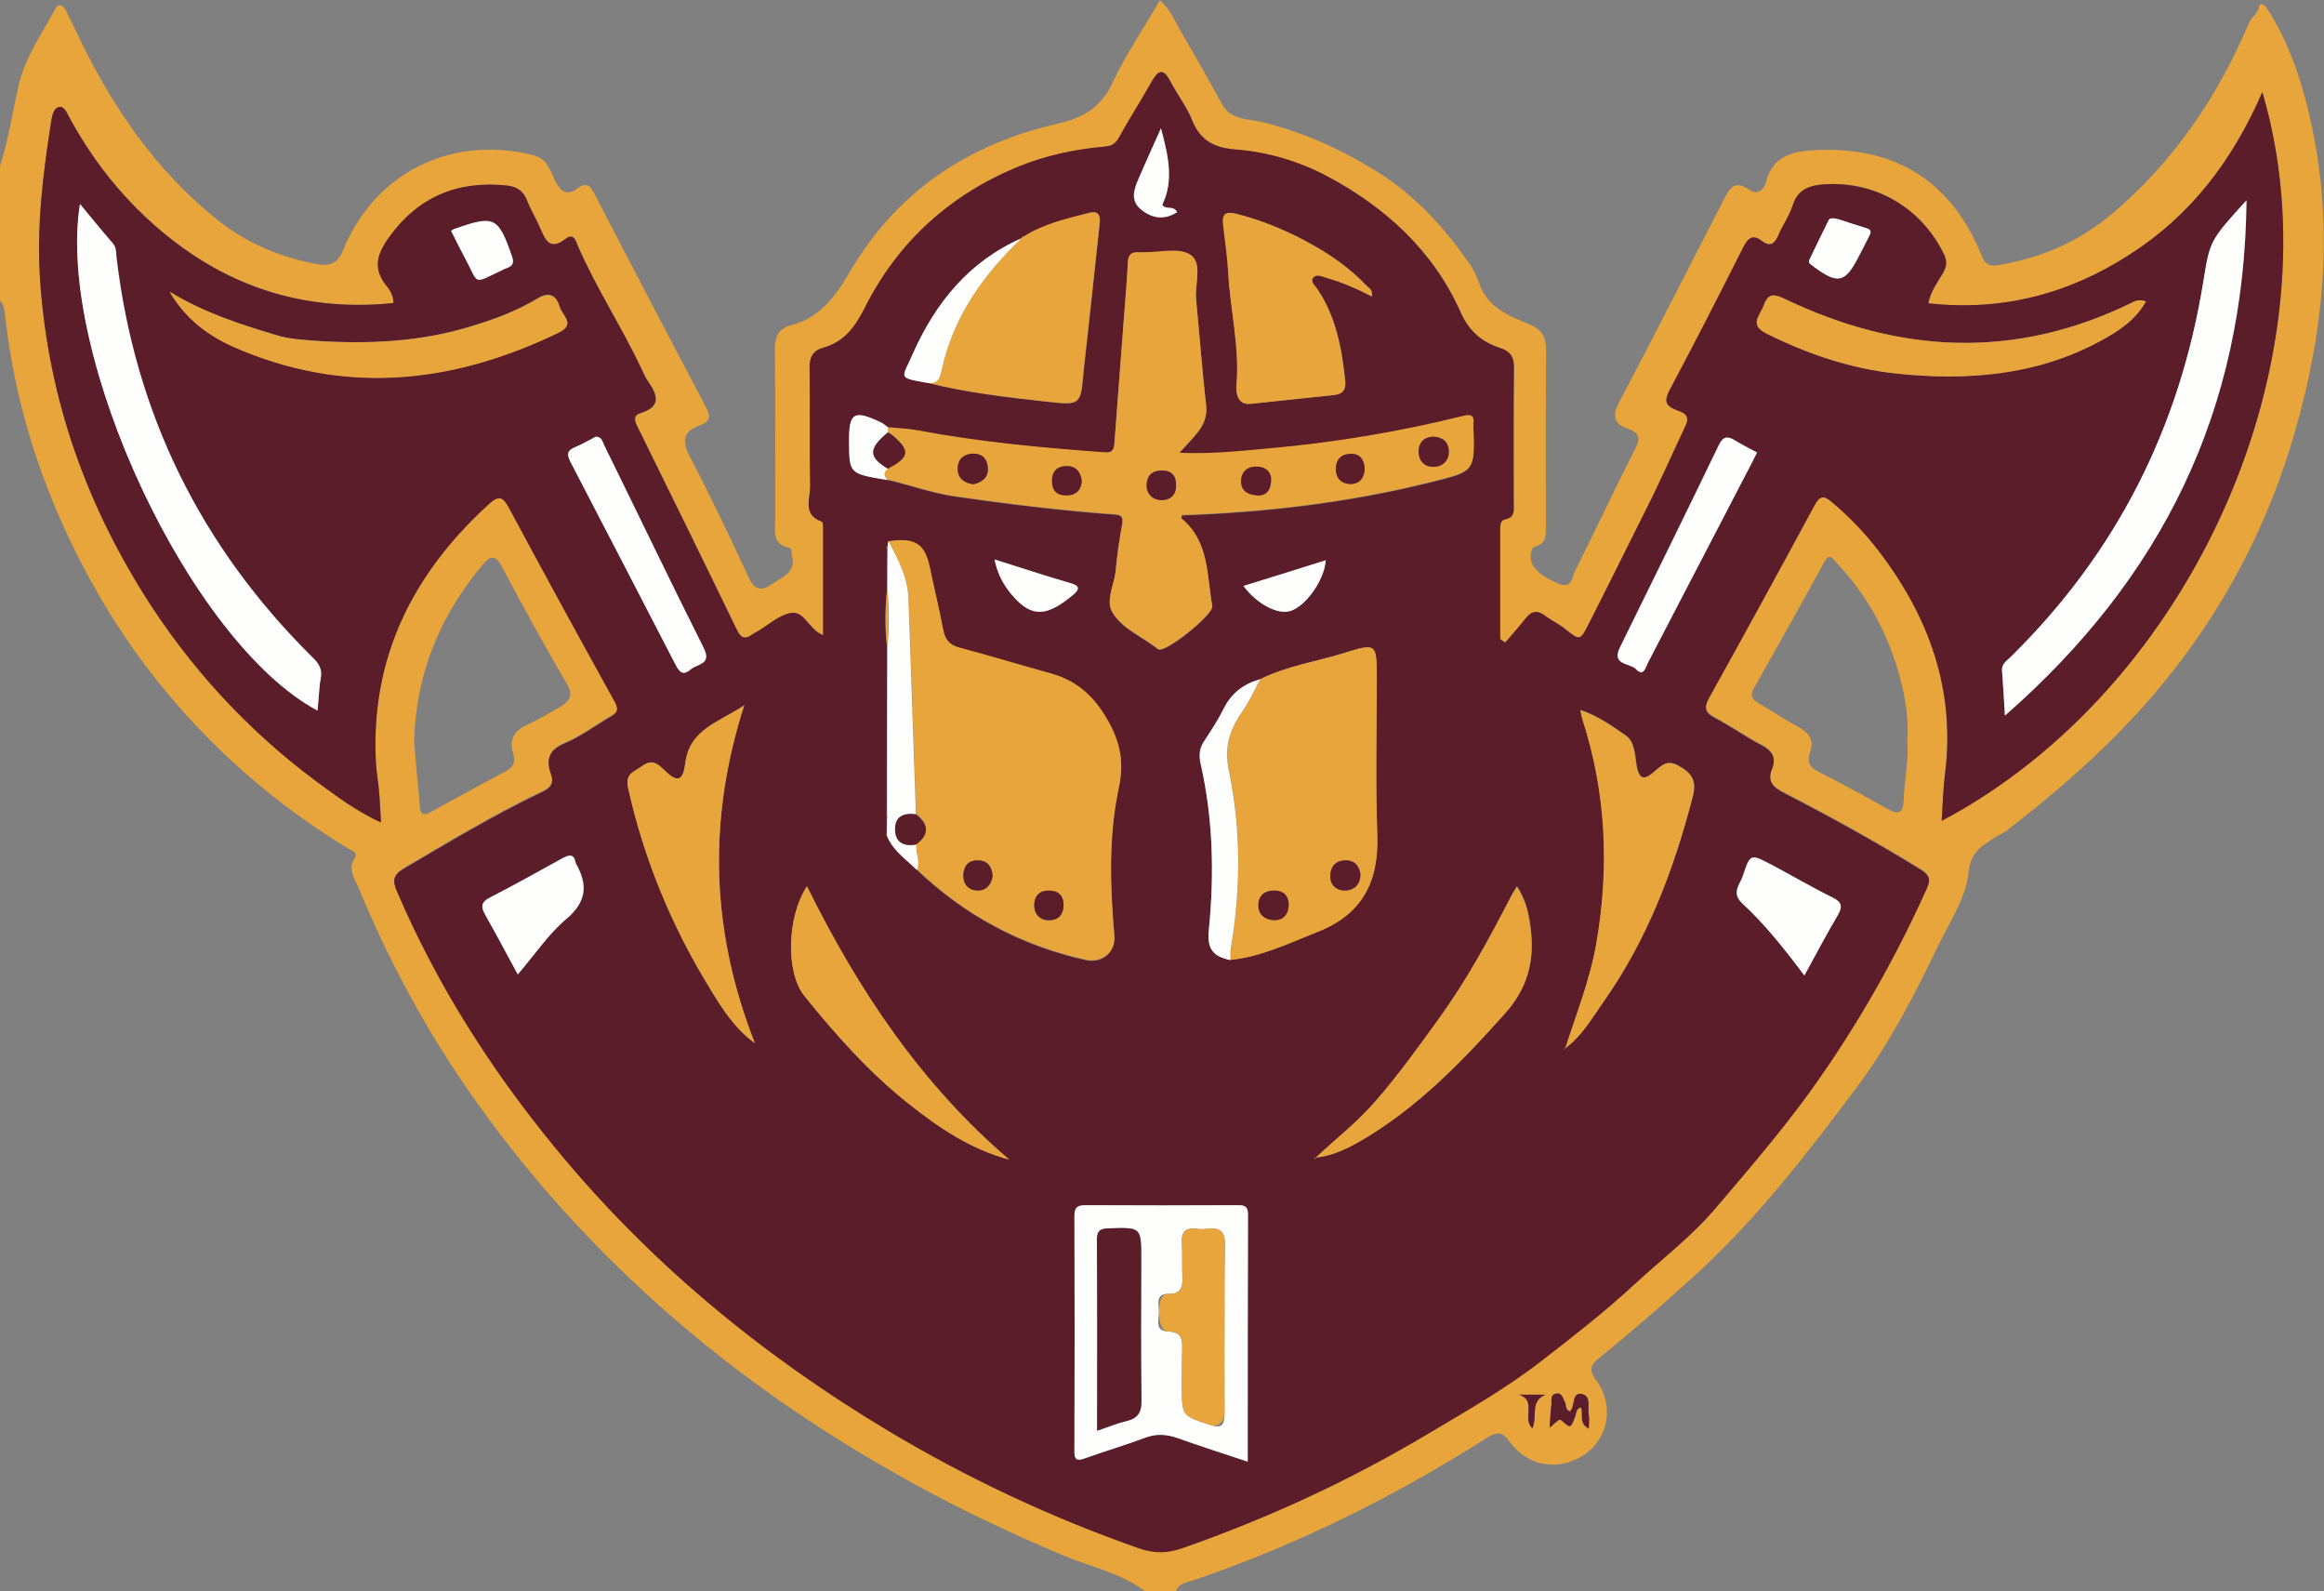 <?xml version="1.0" encoding="utf-8"?>
<svg xmlns="http://www.w3.org/2000/svg" id="Layer_6" style="enable-background:new 0 0 878.4 601.3;" version="1.1" viewBox="0 0 878.4 601.3" x="0px" y="0px">
<rect x="0" y="0" width="878.4" height="601.3" fill="#808080" stroke="none"/>
<style type="text/css">
	.st0{fill:#E7A53B;}
	.st1{fill:#5A1D29;}
	.st2{fill:#FEFEFD;}
</style>
<path class="st0" d="M432.8,601.3c-9.2-7-20.5-9.2-30.8-13.5c-19.6-8.3-38.8-17.3-57.4-27.6C308,540.1,274,516.3,243.3,488&#xD;&#xA;	c-24.6-22.7-46.7-47.8-65.8-75.3c-16.8-24.1-30.7-49.9-41.9-77.1c-1.5-3.6-4.3-7-1.5-11.5c1.4-2.2-1.5-2.8-2.7-3.6&#xD;&#xA;	c-27.6-16.8-51.5-37.7-71.6-62.8c-12.9-16.1-23.7-33.6-32.7-52.2c-13-26.9-21.6-55.1-25-84.9c-0.3-2.5-0.3-5.2-2.2-7.2&#xD;&#xA;	c0-16.8,0-33.6,0-50.3c3.4-10.4,4.9-21.3,7.4-31.9c2.4-9.9,8.8-18.8,13.7-28c1.2-2.2,3-1,3.9,0.8c1.2,2.3,2.3,4.6,3.4,6.9&#xD;&#xA;	c13.2,28.1,30,53.4,54.7,72.8c10.9,8.5,23.3,13.6,36.8,16.1c4.8,0.9,7.8-0.2,9.9-5.3c12-29.3,40.7-43.4,71.4-36&#xD;&#xA;	c5.7,1.4,6.7,5.5,8.5,9.3c2.1,4.5,4.4,6.6,9,3.2c2.9-2.1,4.4-1,5.9,1.9c14,27,28.1,54,42.3,80.9c1.8,3.4,1.7,5.5-2.2,6.9&#xD;&#xA;	c-6.3,2.2-7,5.7-3.9,11.8c7.9,15,15.1,30.3,22.3,45.7c2.3,5,4.9,5.2,8.9,2.4c3.7-2.6,8.9-4.1,7.5-10.4c-0.3-1.2,0.2-3-1.4-3.3&#xD;&#xA;	c-6.1-1.3-5-6-5-10.2c0-21.3,0.1-42.6-0.1-63.9c0-5,0.6-8.5,6.4-10c11.2-2.9,17-11.7,22.6-21.2c17.7-29.7,44.5-47.2,77.6-54.8&#xD;&#xA;	c10.1-2.3,16.7-6.2,21.1-15.7c4.9-10.6,11.7-20.4,17.8-31c3.9,3.4,5.6,7.8,7.9,11.7c5.3,9.1,10.5,18.2,15.5,27.4&#xD;&#xA;	c3.5,6.5,10.2,5.6,15.7,7c15.6,4,30,10.4,43.7,19.1c14.1,9,24.8,20.8,34.2,34.3c1.6,2.4,2.8,4.9,3.7,7.4&#xD;&#xA;	c3.1,9.3,11.3,12.4,19.1,15.6c4.8,2,6.2,4.9,6.2,9.8c-0.2,22.1-0.1,44.3-0.1,66.5c0,3.3,0.2,6.6-4,7.6c-1.3,0.3-1.4,1.4-1.6,2.5&#xD;&#xA;	c-0.9,4.6,2.8,8.5,10.6,11.6c4.9,2,4.9-2.6,5.9-4.6c7.8-15.5,15.1-31.2,23-46.7c2-4,1.1-5.9-2.7-7.2c-6-2.1-6.1-5.4-3.2-10.7&#xD;&#xA;	c13.2-25,26-50.3,39-75.5c2.2-4.2,3.9-8.4,9.9-4.2c3.1,2.2,5.6,0,6.3-3c2.7-10.3,10.7-11.6,19.4-12c29.9-1.3,51,12.1,62.2,40.1&#xD;&#xA;	c1.8,4.6,4.9,3.6,7.8,3.1c15.5-2.8,29.5-9,41.6-19.3C821.7,61,838.2,36.5,850,8.8c1-2.4,3.4-3.5,3.9-6.3c0.3-1.7,2-0.9,3,0.8&#xD;&#xA;	c8.1,12.5,12.8,26.4,16.1,40.8c9.3,40.2,5.7,80-5.6,119.1c-9.8,34.1-25.8,65.2-48.2,93c-17.7,22.1-38.7,40.6-60.9,57.8&#xD;&#xA;	c-1,0.8-2.3,1.2-3.4,1.9c-5,3.3-9.9,5.2-10.8,13.5c-1.1,10.4-7.7,19.8-12.3,29.5c-8.7,18.2-18.2,36.2-30.2,52.2&#xD;&#xA;	c-18.4,24.6-37.2,49-60,69.9c-12,11-24.3,21.7-37,32c-3.2,2.6-4.4,4.4-1.3,8.5c6.9,9.3,4.7,21.8-4.1,27.9c-9.6,6.7-21.5,5-28.5-4.5&#xD;&#xA;	c-2.8-3.9-4.8-4.1-8.7-1.6c-34.9,22.2-71.7,40.5-110.9,53.8c-2.4,0.8-5.7,1.1-6.7,4.3C440.5,601.3,436.6,601.3,432.8,601.3z&#xD;&#xA;	 M855.1,34.8C843.7,61,827.8,81.6,805,96.2c-23.1,14.9-48.3,21.5-76.1,18.4c1-4.8,3.6-8,5.6-11.5c1.4-2.5,1.6-4.4,0.3-7.1&#xD;&#xA;	c-8.5-17.3-25.3-27.4-44.4-26.4c-5.9,0.3-10.7,1.6-12.8,8.2c-1.2,3.9-3.7,7.3-5.3,11c-1.3,3.2-3,4.7-6.2,2.3&#xD;&#xA;	c-3.6-2.7-5.4-1.2-7.1,2.3c-9.1,18-18.3,36.1-27.8,53.9c-2.2,4.1-1.9,5.9,2.4,7.6c2.3,0.9,5.6,1.6,3.6,5.9c-5,10.6-9.7,21.4-15,31.8&#xD;&#xA;	c-7.3,14.3-14.3,28.7-21.6,43.1c-3.3,6.5-3.3,6.5-9.3,1.7c-2.2-1.7-4.8-2.8-7-4.6c-3-2.3-5.3-2.1-7.6,0.9c-2.5,3.1-5.2,6.1-7.7,9.1&#xD;&#xA;	c-0.6-0.4-1.3-0.9-1.9-1.3c0-13.9,0-27.8,0-41.7c0-1.5,0.1-3.2,2-3.6c3.7-0.7,3.1-3.6,3.1-6.1c0-17-0.1-34,0.1-51&#xD;&#xA;	c0.1-4.2-1.4-6.4-5.2-7.6c-7-2.3-11.8-6.3-15-13.6c-10.3-23.1-28.4-39.6-50.2-51.2c-10.4-5.5-22.5-9.2-34.7-10.2&#xD;&#xA;	c-8-0.6-13.5-3.3-16.6-11.2c-2-5.1-5.6-9.7-8.2-14.6c-2.8-5.4-4.8-3.8-7.1,0.3c-4,7-8.4,13.9-12.3,21c-1.3,2.5-2.9,3.2-5.5,3.4&#xD;&#xA;	c-11.2,1-22.4,3.4-32.6,7.6c-25.5,10.4-45.3,28.2-57.8,53c-3.7,7.3-7.7,13.2-15.9,15.4c-3.8,1.1-5.1,3.6-5.1,7.7&#xD;&#xA;	c0.2,14.8-0.1,29.7,0.2,44.5c0.1,4.7-3,10.9,4.4,13.5c0.3,0.1,0.5,1.2,0.5,1.8c0,13.6,0,27.2,0,41.1c-5.4-2-7-9.3-12.1-8.4&#xD;&#xA;	c-4.6,0.7-8.6,4.6-12.9,7.1c-0.6,0.3-1.1,0.6-1.7,1c-2.7,1.9-4.3,1.6-5.9-1.7c-12.5-25.7-25.1-51.4-37.7-77c-1.1-2.2-1.5-4.1,1.5-5&#xD;&#xA;	c7.5-2.3,6.3-6.6,2.8-11.6c-1.1-1.6-1.9-3.4-2.7-5.1c-7.4-15.6-17-30.2-23.9-46.1c-0.8-1.8-1.5-5.5-4.8-2.9c-5.8,4.5-7.6,0.5-9.5-4&#xD;&#xA;	c-1.5-3.6-3.6-6.9-5-10.5c-1.4-3.7-3.9-5.3-7.7-5.7c-18.4-1.9-33.2,4-44.3,19.3c-4.5,6.1-6.6,11.7-1.3,18.4c1.4,1.7,2.8,3.8,2.8,6.7&#xD;&#xA;	c-30,3.1-57.1-4.2-81.2-22c-17.4-12.9-31-29.1-41.3-48.1c-0.9-1.7-2-4.2-3.7-4c-2.1,0.3-2.8,3-3.1,5.1c-3.3,20.3-5.8,40.5-4.2,61.2&#xD;&#xA;	C18.4,151.4,33,192,57.5,229.2c17.8,27.1,39.9,50,66.2,68.8c6.4,4.6,12.9,9,20.3,12.5c-0.2-4.3-0.4-7.9-0.7-11.5&#xD;&#xA;	c-0.3-3.6-1-7.2-1.2-10.9c-2.2-39.8,13.9-71.7,42.8-98c3.5-3.2,5.1-2.9,7.4,1.4c13.2,24.6,26.6,49.1,40.1,73.5&#xD;&#xA;	c1.6,2.9,0.9,4.1-1.5,5.5c-5.9,3.4-11.4,7.7-17.6,10.2c-6,2.5-6.9,6.4-5.1,11.4c1.4,3.9-0.3,5.5-3.3,6.9c-18,8.6-35.1,18.8-52.3,29&#xD;&#xA;	c-4.1,2.5-4.3,4.6-2.5,8.7c15,35.1,35.3,66.9,59.4,96.3c35.6,43.4,78.2,78.6,126.1,107.3c30,18,61.8,32.9,95,44.5&#xD;&#xA;	c6.1,2.1,11,1.7,16.6-0.2c32-11.2,62.6-25.4,91.7-42.6c14.9-8.8,30.2-17.5,43.8-28.1c12-9.3,24-18.7,35.2-29&#xD;&#xA;	c10.2-9.5,21.5-18.1,30.5-28.6c12.5-14.7,25.1-29.2,36.4-45c17.1-23.9,31.5-49.2,43.5-75.9c1.6-3.5,0.8-5.1-2.4-7.1&#xD;&#xA;	c-16.8-10.3-34-19.8-51.4-28.8c-4.3-2.2-6.7-4.3-4.7-9.3c1.6-4.1,0.1-6.7-3.9-8.8c-6.1-3.2-11.8-7.2-17.8-10.4&#xD;&#xA;	c-3.7-2-4.1-3.9-2.1-7.6c13.5-24.2,26.8-48.6,40-73c1.9-3.5,3.4-3.4,6.2-1.1c6.6,5.6,12.5,11.7,17.8,18.5&#xD;&#xA;	c19,24.8,29.1,52.3,25.2,84.1c-0.7,5.9-0.9,11.9-1.3,18C829.1,259.7,884.5,134.6,855.1,34.8z M156.5,280.1c0.6,7.2,1.4,16,2.2,24.7&#xD;&#xA;	c0.2,2.3,0.8,3.8,3.6,2.3c9.6-5.3,19.2-10.5,28.9-15.7c3.1-1.6,3.7-3.7,2.7-6.9c-1.5-4.8,0.3-8.2,4.9-10.4c4.2-2,8.4-4.3,12.4-6.7&#xD;&#xA;	c3.5-2,5.9-4.1,3.1-8.9c-8.5-14.6-16.7-29.4-24.6-44.4c-2.5-4.8-4.5-4-7.3-0.7C166.7,232.3,157.3,253.7,156.5,280.1z M720.9,280.4&#xD;&#xA;	c0.6-8.2-0.6-16-2.6-23.8c-4.4-16.7-12.3-31.5-24.2-44c-1.3-1.3-2.5-4-4.6-0.2c-8.7,16-17.7,31.9-26.6,47.7&#xD;&#xA;	c-1.6,2.8-0.6,4.2,1.8,5.6c5,2.9,9.8,6.2,14.9,8.9c4.1,2.3,6.3,5,4.5,9.8c-1.2,3.3-0.2,5.5,3.2,7.2c9,4.5,17.8,9.4,26.6,14.3&#xD;&#xA;	c4,2.2,5.5,0.8,5.6-3.3C719.7,295.2,721.5,287.8,720.9,280.4z M585.7,539.5c3.8-3.4,3.8-3.4,4.7-2.6c3.3,3,3.3,3,4.9-1.2&#xD;&#xA;	c0.6-1.4,0.3-3.4,2.3-3.8c1.2,2.4-1.2,5.9,3,8c0-2.1,0.2-3.6,0-5c-0.6-2.9,1.2-7.5-2.8-8.1c-3.7-0.6-2.2,4.7-4.3,6.6&#xD;&#xA;	c-2-0.6-1.3-2.6-2-3.7c-0.8-1.3-0.9-3.6-3.4-3c-2.1,0.5-1.5,2.3-1.6,3.7C586.1,533,585.9,535.8,585.7,539.5z M579.2,539.7&#xD;&#xA;	c2.1-4.4-1.1-10,5-12.7c-4.1,0-7.1,0-10,0C581,529.1,575.1,536,579.2,539.7z"/>
<path class="st1" d="M855.1,34.8c29.4,99.8-26,225-121.2,275.4c0.4-6.1,0.5-12.1,1.3-18c3.9-31.7-6.2-59.3-25.2-84.1&#xD;&#xA;	c-5.2-6.8-11.2-13-17.8-18.5c-2.7-2.3-4.3-2.4-6.2,1.1c-13.2,24.4-26.5,48.7-40,73c-2,3.6-1.7,5.6,2.1,7.6&#xD;&#xA;	c6.1,3.2,11.7,7.2,17.8,10.4c4,2.1,5.5,4.7,3.9,8.8c-2,5,0.4,7.1,4.7,9.3c17.5,9,34.7,18.5,51.4,28.8c3.2,2,4,3.6,2.4,7.1&#xD;&#xA;	c-12,26.7-26.4,52-43.5,75.9c-11.3,15.7-23.9,30.3-36.4,45c-9,10.6-20.2,19.1-30.5,28.6c-11.2,10.4-23.2,19.7-35.2,29&#xD;&#xA;	c-13.6,10.6-28.9,19.2-43.8,28.1c-29.1,17.3-59.7,31.4-91.7,42.6c-5.6,2-10.5,2.3-16.6,0.2c-33.2-11.6-64.9-26.5-95-44.5&#xD;&#xA;	c-47.9-28.7-90.6-63.9-126.1-107.3c-24.1-29.4-44.4-61.3-59.4-96.3c-1.8-4.1-1.6-6.3,2.5-8.7c17.2-10.1,34.3-20.4,52.3-29&#xD;&#xA;	c3-1.4,4.7-3,3.3-6.9c-1.8-5-0.9-8.9,5.1-11.4c6.2-2.6,11.7-6.8,17.6-10.2c2.4-1.4,3.1-2.6,1.5-5.5c-13.5-24.4-26.9-48.9-40.1-73.5&#xD;&#xA;	c-2.3-4.2-3.8-4.6-7.4-1.4c-28.9,26.3-45,58.2-42.8,98c0.2,3.6,0.9,7.2,1.2,10.9c0.3,3.6,0.4,7.3,0.7,11.5&#xD;&#xA;	c-7.5-3.4-14-7.9-20.3-12.5c-26.3-18.8-48.4-41.8-66.2-68.8C33,192,18.4,151.4,15.2,106.7c-1.5-20.7,1-40.9,4.2-61.2&#xD;&#xA;	c0.3-2.1,1-4.8,3.1-5.1c1.7-0.3,2.8,2.2,3.7,4c10.3,19,24,35.2,41.3,48.1c24.1,17.9,51.2,25.1,81.2,22c0-2.9-1.4-5-2.8-6.7&#xD;&#xA;	c-5.3-6.7-3.1-12.3,1.3-18.4c11.1-15.2,25.9-21.2,44.3-19.3c3.8,0.4,6.3,2,7.7,5.7c1.4,3.6,3.5,6.9,5,10.5c1.9,4.5,3.7,8.5,9.5,4&#xD;&#xA;	c3.3-2.6,4,1.1,4.8,2.9c7,15.9,16.5,30.4,23.9,46.1c0.8,1.7,1.6,3.6,2.7,5.1c3.5,5,4.6,9.3-2.8,11.6c-3,0.9-2.6,2.8-1.5,5&#xD;&#xA;	c12.6,25.6,25.3,51.3,37.7,77c1.6,3.3,3.2,3.6,5.9,1.7c0.5-0.4,1.1-0.6,1.7-1c4.3-2.5,8.3-6.3,12.9-7.1c5.1-0.8,6.7,6.4,12.1,8.4&#xD;&#xA;	c0-13.9,0-27.5,0-41.1c0-0.6-0.2-1.7-0.5-1.8c-7.4-2.6-4.3-8.8-4.4-13.5c-0.3-14.8,0-29.7-0.2-44.5c-0.1-4.1,1.2-6.6,5.1-7.7&#xD;&#xA;	c8.2-2.3,12.2-8.1,15.9-15.4c12.5-24.8,32.3-42.5,57.8-53c10.2-4.2,21.4-6.6,32.6-7.6c2.6-0.2,4.1-0.9,5.5-3.4&#xD;&#xA;	c3.9-7.1,8.3-13.9,12.3-21c2.4-4.2,4.3-5.7,7.1-0.3c2.6,5,6.1,9.5,8.2,14.6c3.1,7.9,8.6,10.6,16.6,11.2c12.2,0.9,24.3,4.6,34.7,10.2&#xD;&#xA;	c21.8,11.6,39.9,28.1,50.2,51.2c3.2,7.2,8,11.3,15,13.6c3.8,1.2,5.3,3.4,5.2,7.6c-0.2,17-0.1,34-0.1,51c0,2.5,0.6,5.4-3.1,6.1&#xD;&#xA;	c-1.9,0.4-2,2.1-2,3.6c0,13.9,0,27.8,0,41.7c0.6,0.4,1.3,0.9,1.9,1.3c2.6-3,5.3-6,7.7-9.1c2.3-3,4.6-3.2,7.6-0.9&#xD;&#xA;	c2.2,1.7,4.8,2.8,7,4.6c6,4.8,6,4.8,9.3-1.7c7.3-14.3,14.4-28.7,21.6-43.1c5.3-10.4,10-21.2,15-31.8c2-4.3-1.3-5-3.6-5.9&#xD;&#xA;	c-4.2-1.7-4.5-3.5-2.4-7.6c9.5-17.8,18.7-35.8,27.8-53.9c1.8-3.5,3.6-5,7.1-2.3c3.2,2.4,4.8,0.9,6.2-2.3c1.6-3.8,4.1-7.2,5.3-11&#xD;&#xA;	c2-6.6,6.9-7.9,12.8-8.2c19.1-0.9,36,9.2,44.4,26.4c1.3,2.7,1.1,4.7-0.3,7.1c-2,3.5-4.6,6.7-5.6,11.5c27.8,3.1,53.1-3.5,76.1-18.4&#xD;&#xA;	C827.8,81.6,843.7,61,855.1,34.8z M386.2,90.1L386.2,90.1c-20,8.7-32.7,24.4-41.2,43.8c-4,9.2-6,8.7,5.7,10.8&#xD;&#xA;	c15,3.8,30.3,5.5,45.6,7.2c12.2,1.3,12.2,1.1,13.3-11.3c0.1-0.6,0.1-1.3,0.2-1.9c2-18.1,4-36.2,5.9-54.3c0.3-2.7-0.2-4.8-3.9-3.9&#xD;&#xA;	c-8.5,2.2-17.1,4.1-24.7,8.9C386.6,89.4,386.3,89.7,386.2,90.1z M335.1,315.3l-0.2,0.1l0.2,0.2c2.2,5.7,7.2,9,11.3,13&#xD;&#xA;	c18.1,17.3,39.3,28.7,63.8,34.2c6.3,1.4,11.5-2.8,10.9-9.2c-1.6-18.7-2.2-37.5,1.7-55.8c2.3-10.7,0.1-18.6-5.4-27.5&#xD;&#xA;	c-5-8.1-11.2-13.2-20.1-15.6c-11.6-3.3-23.1-6.8-34.7-9.8c-3.9-1-5.5-3.1-6.2-6.9c-1.4-7.8-3.3-15.5-5-23.3&#xD;&#xA;	c-1.9-9.1-5.6-11.5-15.7-10c-0.1,0.7-0.2,1.4-0.4,2l-0.4,0.3c0,0,0.4,0.2,0.4,0.2c0,5.2,0,10.3-0.1,15.5c-0.7,7.3-0.8,14.5,0,21.8&#xD;&#xA;	c0,21.4,0,42.9-0.1,64.3l0,0.3C335.2,311.1,335.1,313.2,335.1,315.3z M497.4,437.4c6.3-0.6,11.9-3.4,17.2-6.5&#xD;&#xA;	c21.3-12.4,38.1-29.8,54.3-48c8.4-9.4,11.1-19.4,9.8-31.2c-0.6-5.7-1.6-11.3-5.3-16.8c-1.1,1.8-1.9,3-2.5,4.3&#xD;&#xA;	c-7.9,15.3-16.1,30.4-26.1,44.4c-8,11.1-16,22.3-25,32.6C513.1,424,504.9,430.4,497.4,437.4c-0.2,0.1-0.4,0.1-0.5,0.3&#xD;&#xA;	c-0.1,0.1,0,0.2,0,0.4C497,437.8,497.2,437.6,497.4,437.4z M591.7,396.1c6.3-4.7,10.1-11.5,14.5-17.7c16.4-23.4,26.4-49.6,33.6-77.2&#xD;&#xA;	c1.6-6.1,0-9-5.3-11.9c-4.1-2.3-6-0.4-8.7,1.8c-3.3,2.8-6.1,4.9-7.2-2.2c-0.6-3.7-0.7-8.7-4-11c-5.2-3.6-10.5-7.4-17.2-9.7&#xD;&#xA;	c0.4,1.6,0.5,2.6,0.8,3.6c9,27.8,10.2,56.1,5.2,84.8C601,370.3,595.8,383,591.7,396.1c-0.2,0-0.3,0.1-0.5,0.2&#xD;&#xA;	c-0.1,0.1-0.1,0.2-0.1,0.4C591.3,396.4,591.5,396.3,591.7,396.1z M476.4,256.6c-6.3,1.8-11,5.3-14,11.3c-2.1,4.2-4.7,8.2-7.3,12.1&#xD;&#xA;	c-1.8,2.7-2,5.4-1.3,8.5c4.7,20.8,5.2,41.8,3.1,62.8c-0.8,7.5,1.9,10.1,8.2,11.4c11.6-1.2,22-6.3,32.7-10.5&#xD;&#xA;	c17.1-6.7,23.4-19.1,22.7-36.8c-0.7-19.8-0.2-39.5-0.2-59.3c0-12.9-0.1-13.2-12.2-9.4C497.6,250,486.5,251.6,476.4,256.6z&#xD;&#xA;	 M335.5,181.4c8.6,2,16.7,5,25.6,6.3c20,2.9,40,5.3,60.1,6.8c3,0.2,3.4,1.2,2.9,4c-1.1,5.7-1.9,11.4-2.4,17.2&#xD;&#xA;	c-0.5,5.3-3.9,11.3-1.3,15.7c3.7,6.4,11.5,9.3,17.3,14c2.4,1.9,21.1-13.1,20.5-16.3c-2.1-11.6-1.1-24.3-11.6-33&#xD;&#xA;	c-0.2-0.1,0-0.8,0.1-1.3c31.8-1.1,63.2-4.8,94.1-12.5c16.6-4.1,16.6-3.8,16.1-20.8c0-0.4-0.1-0.9,0-1.3c0.4-3-0.9-3.6-3.7-2.9&#xD;&#xA;	c-24.2,6-48.7,10.1-73.4,12.3c-10.9,1-21.9,2.2-34.1,1.7c3-3.3,5.1-5.4,6.9-7.7c2.2-2.9,3.7-5.9,3.3-10c-1.5-13.4-2.5-26.8-3.8-40.2&#xD;&#xA;	c-0.6-5.8,2.6-13.8-2.2-17c-4.3-2.8-11.7-0.8-17.7-0.9c-0.6,0-1.3,0-1.9,0c-2.7-0.2-3.9,1-4,3.7c-0.3,6.2-0.8,12.4-1.3,18.6&#xD;&#xA;	c-1.3,16.7-2.6,33.4-3.8,50.1c-0.2,2.5-1.1,3.4-3.6,3.2c-23.7-1.8-47.4-3.9-70.7-8.3c-3.7-0.7-7.5-0.8-11.3-1.2&#xD;&#xA;	c-0.9-0.6-1.6-1.4-2.6-1.8c-10.3-4.9-12.1-3.8-12.1,7.4C321,179,321,179,335.5,181.4z M471.6,552.3c0-31.6,0-62.5,0.1-93.5&#xD;&#xA;	c0-3.2-1.5-3.4-4-3.4c-19.1,0-38.3,0.1-57.4,0c-2.9,0-4.2,0.7-4.2,3.9c0.1,29.7,0.1,59.3,0,89c0,3.6,1.2,3.8,4.1,2.7&#xD;&#xA;	c7.5-2.7,15.1-4.9,22.5-7.7c4.3-1.6,8.2-1.5,12.4,0.1C453.7,546.5,462.4,549.2,471.6,552.3z M849.1,75.7&#xD;&#xA;	c-13.9,15.2-13.8,15.2-16.3,30.6c-8.9,55.2-32.8,102.6-72.8,141.9c-1.5,1.5-3.5,2.6-3.3,5.2c0.4,5,0.6,10.1,1.1,17&#xD;&#xA;	C817.3,218.3,848.4,155.2,849.1,75.7z M120,268.5c0.2-2,0.3-3.9,0.5-5.8c0.2-2.1,0.3-4.3,0.7-6.4c0.7-3.3-0.6-5.5-3-7.9&#xD;&#xA;	C76,206.7,51,156.3,44.1,97.2c-0.2-1.9,0-3.7-1.5-5.4c-4.2-4.8-8.1-9.7-12.3-14.7C21.1,134.5,71.9,242.8,120,268.5z M518.5,112&#xD;&#xA;	c0.4-2.2-0.8-3-1.7-3.8c-6.8-7.2-14.7-12.6-23.6-17.3c-8.2-4.4-16.5-7.7-25.4-10c-4.5-1.2-5.9-0.2-5.4,4.3c0.7,6,1.6,11.9,1.9,17.9&#xD;&#xA;	c0.8,14.2,4.4,28.2,3.1,42.7c-0.2,1.8,0,7.4,5.3,6.8c10.4-1.1,20.9-2.2,31.3-3.3c3.3-0.3,4.9-1.8,4.5-5.5&#xD;&#xA;	c-1.3-12.3-3.5-24.2-10.6-34.7c-0.8-1.2-2.9-2.8-1.3-4.4c1.2-1.3,3.2-0.2,4.9,0.3C507.3,106.6,512.9,109.1,518.5,112z M281.3,266.5&#xD;&#xA;	c-9.7,6.5-20.6,9-22.3,22c-0.9,7.1-3.1,7.4-8.5,2c-2.9-2.9-5.2-3.1-8.2-0.7c-2.7,2.1-6.1,2.6-4.9,8c6.1,27.1,16.6,52.4,31,75.9&#xD;&#xA;	c4.5,7.4,9.3,15,16.9,20.5C269,352.6,267.1,310.7,281.3,266.5z M64.1,110.2c5.6,9.7,14,16.3,23.9,20.7&#xD;&#xA;	c41.9,18.5,82.9,14.2,123.2-5.3c6.6-3.2,1.3-6.5,0.3-9.8c-1.3-4.7-4.3-5.5-8.1-3.2c-8.1,4.9-16.8,8.1-25.8,10.8&#xD;&#xA;	c-19.2,5.8-38.8,6.7-58.6,5.3c-4.9-0.3-9.9-0.7-14.5-2.1C90.6,122.5,76.7,118,64.1,110.2z M811.1,113.9c-2.6-0.9-4-0.2-5.6,0.6&#xD;&#xA;	c-43.8,21.4-87.5,19.2-130.8-1.5c-4.2-2-6.4-2.3-8.1,2.5c-1.4,3.8-5.7,7.1,1.2,10.6c15.7,7.8,32,13.3,49.4,15.1&#xD;&#xA;	c26.5,2.7,52.4,0.7,76.4-12.2C800.2,125.4,806.9,121.4,811.1,113.9z M381.5,438.2c-33.3-28.5-57.1-64.1-76.5-103.3&#xD;&#xA;	c-7.7,11.7-8,32.7-1,41.4c11.8,14.7,24.3,28.7,39.1,40.5C354.7,426,366.8,434.2,381.5,438.2z M225.2,165c-2.4,1.2-5,2.8-7.7,3.9&#xD;&#xA;	c-3.3,1.3-3.3,2.9-1.8,5.8c13.2,25.3,26.3,50.6,39.4,76c1.4,2.7,2.7,5.1,6,2.2c2.4-2.1,8-1.7,4.9-8c-12.8-25.5-25.1-51.2-37.7-76.8&#xD;&#xA;	C227.7,166.9,227.6,165.1,225.2,165z M664.1,171c-2.7-1.5-5.6-2.9-8.3-4.6c-2.9-1.8-4.6-1.7-6.3,1.9c-12.3,25.5-24.8,50.9-37.3,76.3&#xD;&#xA;	c-3.3,6.7,3.6,5.8,6,8.1c3.1,3.1,3.7-0.5,4.6-2.4c13.1-25.1,26.2-50.3,39.2-75.4C662.6,174,663,173.1,664.1,171z M682,368.6&#xD;&#xA;	c4.5-8.1,8.3-15.5,12.5-22.7c1.9-3.3,1.7-5-2-6.8c-7.9-3.9-15.5-8.4-23.3-12.5c-7.6-4-7.8-4-10.5,4.3c-1.1,3.3-4.5,6.4-0.3,10.4&#xD;&#xA;	C667,349.2,674.3,358.3,682,368.6z M195.7,368.2c6.6-7.7,11.7-15.4,18.5-21.1c7.4-6.3,8.1-12.5,3.8-20.4c-0.1-0.2-0.2-0.4-0.3-0.6&#xD;&#xA;	c-0.6-3.2-2-3.5-4.8-2c-9.2,5.1-18.4,10.2-27.7,15c-3.4,1.7-3.5,3.5-1.7,6.5C187.5,352.9,191.4,360.3,195.7,368.2z M170.5,87.2&#xD;&#xA;	c1.6,3.2,3.2,6.5,4.9,9.7c6,11.1,2.7,10.7,15.1,4.9c0.4-0.2,0.8-0.4,1.2-0.5c2.2-0.8,2.7-2,1.8-4.4c-5.2-14.9-6.7-15.6-21.5-10.4&#xD;&#xA;	C171.6,86.5,171.2,86.8,170.5,87.2z M694.8,82.8c-2.2-0.5-3.1-0.5-3.5,0.4c-2.5,5-4.9,10-7.3,15c-0.6,1.3,0.4,1.7,1.3,2.4&#xD;&#xA;	c9.4,7,12.2,6.5,17.4-3.8c1.3-2.5,2.6-4.9,3.8-7.4c0.5-1,1.3-2.4-0.7-3C701.6,85.1,697.6,83.7,694.8,82.8z M375.9,211.4&#xD;&#xA;	c1.1,5.7,3.4,9.7,6.5,13.3c7.7,9.2,13.7,8.1,23.4-0.1c2.1-1.8,2.5-3.1-1-4.2C395.5,217.7,386.2,214.6,375.9,211.4z M470,221.4&#xD;&#xA;	c5.1,6.9,12.9,10.9,17.6,9.5c6-1.8,13-11.8,13.5-19.2C490.9,214.9,480.8,218,470,221.4z M438.8,48.5c-3.4,7.5-6,13.3-8.6,19.2&#xD;&#xA;	c-1.8,4.1-3,8.3,1.2,11.6c4.2,3.3,8.7,3.9,13.4,0.9c-1.2-2.8-4.3-0.7-5.6-2.8C443.7,68.3,441.6,59.2,438.8,48.5z"/>
<path class="st1" d="M585.7,539.5c0.3-3.7,0.4-6.5,0.7-9.2c0.1-1.4-0.5-3.2,1.6-3.7c2.4-0.5,2.6,1.7,3.4,3c0.7,1.2,0,3.1,2,3.7&#xD;&#xA;	c2-1.9,0.6-7.2,4.3-6.6c4,0.6,2.2,5.2,2.8,8.1c0.3,1.4,0,2.9,0,5c-4.1-2.2-1.8-5.6-3-8c-2,0.5-1.7,2.4-2.3,3.8&#xD;&#xA;	c-1.6,4.1-1.6,4.1-4.9,1.2C589.5,536.1,589.5,536.1,585.7,539.5z"/>
<path class="st1" d="M579.2,539.7c-4.1-3.7,1.9-10.5-5.1-12.7c3,0,5.9,0,10,0C578.1,529.6,581.2,535.2,579.2,539.7z"/>
<path class="st0" d="M335.6,161.4c3.8,0.4,7.6,0.5,11.3,1.2c23.4,4.4,47,6.6,70.7,8.3c2.5,0.2,3.4-0.7,3.6-3.2&#xD;&#xA;	c1.2-16.7,2.6-33.4,3.8-50.1c0.5-6.2,1-12.4,1.3-18.6c0.1-2.7,1.3-3.9,4-3.7c0.6,0.1,1.3,0,1.9,0c6,0.1,13.4-1.9,17.7,0.9&#xD;&#xA;	c4.8,3.1,1.6,11.1,2.2,17c1.3,13.4,2.3,26.8,3.8,40.2c0.4,4-1,7.1-3.3,10c-1.8,2.3-4,4.4-6.9,7.7c12.2,0.5,23.2-0.7,34.1-1.7&#xD;&#xA;	c24.8-2.2,49.3-6.3,73.4-12.3c2.8-0.7,4.1-0.1,3.7,2.9c0,0.4,0,0.9,0,1.3c0.6,17,0.5,16.6-16.1,20.8c-30.9,7.7-62.4,11.4-94.1,12.5&#xD;&#xA;	c0,0.6-0.3,1.2-0.1,1.3c10.5,8.6,9.5,21.4,11.6,33c0.6,3.2-18.2,18.2-20.5,16.3c-5.8-4.7-13.6-7.6-17.3-14&#xD;&#xA;	c-2.6-4.4,0.8-10.4,1.3-15.7c0.5-5.8,1.4-11.5,2.4-17.2c0.5-2.8,0.1-3.8-2.9-4c-20.1-1.5-40.1-3.9-60.1-6.8&#xD;&#xA;	c-8.9-1.3-17.1-4.3-25.6-6.3c-1.3-1.5-1.8-2.9,0.1-4.3c8.3-4.3,8.6-6.8,1.6-12.6c-0.5-0.4-1.1-0.7-1.6-1&#xD;&#xA;	C335.6,162.8,335.6,162.1,335.6,161.4z M368,183c3.1-0.8,5.6-2.3,5.4-6c-0.2-3.4-2-5.6-5.6-5.5c-3.9,0-5.9,2.5-5.8,6.1&#xD;&#xA;	C362.1,180.9,364.6,182.6,368,183z M541.6,165c-3.5,0.2-5.4,2.3-5.4,5.7c0,3.4,2.2,5.8,5.5,5.7c3.5,0,6-2.3,5.9-6.1&#xD;&#xA;	C547.4,166.8,545.2,165.1,541.6,165z M444.5,183.4c0.1-3.7-1.7-5.6-5.4-5.6c-3.6-0.1-5.7,2-5.8,5.4c-0.1,3.5,2.3,5.7,5.6,5.8&#xD;&#xA;	C442.2,189,444.6,187.1,444.5,183.4z M408.9,181.9c-0.4-3.9-2.6-5.9-5.9-5.8c-3.4,0.1-5.4,2-5.3,5.8c0.1,3.8,2.1,5.3,5.7,5.3&#xD;&#xA;	C407.1,187.1,408.6,184.9,408.9,181.9z M474.3,187.1c3.9,0.7,5.8-1.6,6.1-4.8c0.4-3.5-1.6-5.7-5.1-5.9c-3.4-0.2-5.9,1.5-6.2,5&#xD;&#xA;	C468.8,184.9,471,186.7,474.3,187.1z M515.8,176.8c-0.3-3.5-2.1-5.6-5.7-5.3c-3.6,0.3-5.2,2.4-5.1,6c0.1,3.8,2.6,5.5,5.8,5.4&#xD;&#xA;	C514,182.7,515.9,180.3,515.8,176.8z"/>
<path class="st0" d="M335.8,204.5c10.1-1.5,13.8,0.9,15.7,10c1.6,7.8,3.5,15.5,5,23.3c0.7,3.8,2.3,5.9,6.2,6.9&#xD;&#xA;	c11.6,3.1,23.1,6.6,34.7,9.8c8.8,2.5,15.1,7.6,20.1,15.6c5.5,8.9,7.7,16.8,5.4,27.5c-3.9,18.3-3.3,37.1-1.7,55.8&#xD;&#xA;	c0.6,6.4-4.6,10.6-10.9,9.2c-24.4-5.5-45.7-16.8-63.8-34.2c1.5-3.2-0.6-6.4-0.1-9.6c5.1-3.9,4.6-7.6-0.1-11.4c-0.9-27-1.9-54-2.8-81&#xD;&#xA;	C343.1,218.5,339.5,211.5,335.8,204.5z M402,342.1c0-3.2-1.4-5.4-5.2-5.5c-3.7-0.1-5.7,1.7-5.9,5.2c-0.2,3.4,1.9,5.9,5.3,6&#xD;&#xA;	C399.5,347.8,401.9,346.1,402,342.1z M375.2,331c-0.3-3.7-2.1-5.9-5.6-5.9c-3.5,0-5.4,2.1-5.5,5.6c-0.1,3.6,2,5.7,5.4,5.8&#xD;&#xA;	C373,336.6,374.7,334.1,375.2,331z"/>
<path class="st0" d="M476.4,256.6c10-5,21.2-6.6,31.8-9.9c12.1-3.8,12.2-3.5,12.2,9.4c0,19.8-0.5,39.6,0.2,59.3&#xD;&#xA;	c0.6,17.8-5.6,30.1-22.7,36.8c-10.7,4.2-21,9.3-32.7,10.5c0-1.5-0.2-3,0.1-4.5c3.7-22.4,3.9-44.9-0.7-67c-2-9.5,0.5-16,5.4-23&#xD;&#xA;	C472.4,264.7,474.3,260.5,476.4,256.6z M514.2,330.2c-0.4-3-2.2-5.2-5.7-5.1c-3.9,0.1-5.8,2.7-5.7,6.2c0.1,3.5,2.8,5.4,6,5.2&#xD;&#xA;	C512,336.2,514.2,334.2,514.2,330.2z M487.1,342.1c0-3.6-1.9-5.5-5.5-5.6c-3.6,0-5.9,1.8-5.9,5.4c-0.1,3.6,2.4,5.6,5.7,5.8&#xD;&#xA;	C484.8,347.8,487,345.8,487.1,342.1z"/>
<path class="st2" d="M471.6,552.3c-9.2-3.1-17.9-5.8-26.5-8.9c-4.3-1.5-8.2-1.7-12.4-0.1c-7.4,2.8-15,5-22.5,7.7&#xD;&#xA;	c-3,1.1-4.2,0.8-4.1-2.7c0.1-29.7,0.1-59.3,0-89c0-3.2,1.3-3.9,4.2-3.9c19.1,0.1,38.3,0.1,57.4,0c2.4,0,4,0.2,4,3.4&#xD;&#xA;	C471.6,489.8,471.6,520.7,471.6,552.3z M462.8,501.9C462.9,501.9,462.9,501.9,462.8,501.9c0.1-10.3-0.1-20.6,0.2-30.9&#xD;&#xA;	c0.1-4.8-1.2-7.4-6.5-6.7c-1.5,0.2-3,0.2-4.5,0c-3.9-0.4-5.5,1.1-5.3,5.1c0.2,4.3,0,8.6,0.2,12.9c0.2,3.9-0.5,6.8-5.4,6.6&#xD;&#xA;	c-4.5-0.1-3.7,3.6-3.5,6.1c0.3,3-2,8,3.4,8.1c5.5,0.2,5.5,3.2,5.4,7.1c-0.1,4.5-0.1,9-0.1,13.5c0,11.4,0,11.2,10.6,14.7&#xD;&#xA;	c4.7,1.6,5.5-0.1,5.5-4.3C462.7,523.4,462.8,512.7,462.8,501.9z M414.7,540.6c4.2-1.4,7.6-2.8,11.1-3.7c4.5-1.1,5.8-3.5,5.7-8.1&#xD;&#xA;	c-0.3-17.6-0.2-35.3-0.1-52.9c0-12.3,0-12.2-12.4-11.8c-3.5,0.1-4.3,1.2-4.3,4.5C414.8,492.3,414.7,515.9,414.7,540.6z"/>
<path class="st2" d="M849.1,75.7c-0.8,79.5-31.9,142.7-91.3,194.7c-0.4-7-0.7-12-1.1-17c-0.2-2.6,1.8-3.7,3.3-5.2&#xD;&#xA;	c40-39.3,63.9-86.7,72.8-141.9C835.3,90.9,835.3,90.9,849.1,75.7z"/>
<path class="st2" d="M120,268.5c-48.1-25.7-98.9-134-89.8-191.4c4.2,5,8.1,9.9,12.3,14.7c1.5,1.7,1.3,3.5,1.5,5.4&#xD;&#xA;	c7,59.1,31.9,109.5,74.2,151.3c2.4,2.3,3.7,4.5,3,7.9c-0.4,2.1-0.5,4.3-0.7,6.4C120.4,264.6,120.2,266.5,120,268.5z"/>
<path class="st0" d="M387,89.3c7.6-4.8,16.2-6.7,24.7-8.9c3.6-0.9,4.2,1.2,3.9,3.9c-1.9,18.1-3.9,36.2-5.9,54.3&#xD;&#xA;	c-0.1,0.6-0.2,1.3-0.2,1.9c-1.1,12.4-1.1,12.6-13.3,11.3c-15.3-1.7-30.6-3.4-45.6-7.2c3.8,0.7,4.6-1.8,5.3-4.8&#xD;&#xA;	c4.3-20.1,15.7-35.9,30.2-49.9c0,0,0.1,0.1,0.1,0.1C386.3,89.6,386.5,89.4,387,89.3z"/>
<path class="st0" d="M518.5,112c-5.6-2.9-11.2-5.3-17.1-7c-1.6-0.5-3.6-1.5-4.9-0.3c-1.6,1.6,0.5,3.2,1.3,4.4&#xD;&#xA;	c7.1,10.5,9.3,22.4,10.6,34.7c0.4,3.7-1.1,5.2-4.5,5.5c-10.4,1.1-20.9,2.2-31.3,3.3c-5.3,0.6-5.4-5-5.3-6.8&#xD;&#xA;	c1.3-14.4-2.3-28.5-3.1-42.7c-0.3-6-1.2-11.9-1.9-17.9c-0.6-4.5,0.9-5.5,5.4-4.3c8.9,2.3,17.2,5.7,25.4,10&#xD;&#xA;	c8.9,4.7,16.8,10.1,23.6,17.3C517.7,109,518.9,109.7,518.5,112z"/>
<path class="st0" d="M281.3,266.5c-14.2,44.2-12.3,86.1,4,127.6c-7.6-5.4-12.4-13.1-16.9-20.5c-14.5-23.5-25-48.8-31-75.9&#xD;&#xA;	c-1.2-5.5,2.2-6,4.9-8c3.1-2.3,5.3-2.2,8.2,0.7c5.4,5.4,7.6,5.1,8.5-2C260.6,275.5,271.6,273,281.3,266.5z"/>
<path class="st0" d="M591.6,396.1c4.2-13,9.3-25.8,11.7-39.4c5-28.7,3.8-57-5.2-84.8c-0.3-1-0.5-2-0.8-3.6c6.6,2.3,12,6,17.2,9.7&#xD;&#xA;	c3.3,2.3,3.4,7.3,4,11c1.1,7.1,4,5,7.2,2.2c2.7-2.3,4.6-4.1,8.7-1.8c5.3,2.9,6.9,5.9,5.3,11.9c-7.1,27.5-17.1,53.8-33.6,77.2&#xD;&#xA;	C601.8,384.6,598,391.4,591.6,396.1L591.6,396.1z"/>
<path class="st0" d="M64.1,110.2c12.6,7.8,26.5,12.3,40.4,16.5c4.6,1.4,9.6,1.7,14.5,2.1c19.8,1.3,39.4,0.5,58.6-5.3&#xD;&#xA;	c9-2.7,17.7-5.9,25.8-10.8c3.8-2.3,6.8-1.4,8.1,3.2c0.9,3.3,6.3,6.6-0.3,9.8c-40.3,19.5-81.3,23.8-123.2,5.3&#xD;&#xA;	C78,126.5,69.7,119.9,64.1,110.2z"/>
<path class="st0" d="M811.1,113.9c-4.2,7.4-10.8,11.5-17.5,15.1c-24,12.9-49.9,14.9-76.4,12.2c-17.4-1.8-33.7-7.3-49.4-15.1&#xD;&#xA;	c-6.9-3.4-2.6-6.7-1.2-10.6c1.7-4.8,3.9-4.5,8.1-2.5c43.3,20.7,87,22.9,130.8,1.5C807,113.7,808.5,113,811.1,113.9z"/>
<path class="st0" d="M381.5,438.2c-14.6-3.9-26.8-12.1-38.4-21.4c-14.8-11.8-27.3-25.9-39.1-40.5c-7-8.7-6.7-29.7,1-41.4&#xD;&#xA;	C324.4,374.1,348.1,409.7,381.5,438.2z"/>
<path class="st0" d="M497.3,437.4c7.5-7,15.7-13.4,22.4-21.1c9-10.3,17-21.5,25-32.6c10-14,18.2-29.1,26.1-44.4&#xD;&#xA;	c0.7-1.3,1.4-2.5,2.5-4.3c3.7,5.5,4.6,11.1,5.3,16.8c1.3,11.8-1.4,21.8-9.8,31.2c-16.3,18.2-33.1,35.6-54.3,48&#xD;&#xA;	C509.2,434,503.7,436.8,497.3,437.4L497.3,437.4z"/>
<path class="st2" d="M225.2,165c2.4,0.1,2.5,1.9,3.1,3.1c12.6,25.6,24.9,51.3,37.7,76.8c3.1,6.2-2.4,5.9-4.9,8&#xD;&#xA;	c-3.3,2.9-4.6,0.5-6-2.2c-13.1-25.3-26.2-50.7-39.4-76c-1.5-2.9-1.5-4.5,1.8-5.8C220.2,167.8,222.8,166.2,225.2,165z"/>
<path class="st2" d="M664.1,171c-1.1,2.1-1.5,3-2,4c-13.1,25.1-26.1,50.3-39.2,75.4c-1,1.9-1.6,5.5-4.6,2.4c-2.3-2.3-9.3-1.4-6-8.1&#xD;&#xA;	c12.5-25.4,25-50.8,37.3-76.3c1.7-3.6,3.4-3.7,6.3-1.9C658.5,168.1,661.4,169.5,664.1,171z"/>
<path class="st2" d="M476.4,256.6c-2.2,3.9-4,8.1-6.5,11.7c-4.9,7-7.4,13.5-5.4,23c4.6,22.1,4.5,44.6,0.7,67c-0.2,1.5-0.1,3-0.1,4.5&#xD;&#xA;	c-6.3-1.3-9-3.9-8.2-11.4c2.1-21,1.6-42.1-3.1-62.8c-0.7-3.1-0.5-5.8,1.3-8.5c2.6-3.9,5.2-7.9,7.3-12.1&#xD;&#xA;	C465.4,261.8,470.1,258.4,476.4,256.6z"/>
<path class="st2" d="M335.8,204.5c3.8,7,7.4,14,7.6,22.2c0.9,27,1.9,54,2.8,81c-4.5-0.6-7.9,0.7-7.8,5.8c0.1,5,3.4,6.4,8,5.6&#xD;&#xA;	c-0.5,3.2,1.7,6.4,0.1,9.6c-4.1-4.1-9.1-7.3-11.3-13c0,0,0.3-0.2,0.3-0.2l-0.3-0.2c0-2.1,0.1-4.1,0.1-6.2c0,0,0.4-0.1,0.4-0.1&#xD;&#xA;	l-0.4-0.2c0-21.4,0-42.9,0.1-64.3c0.7-7.3,0.7-14.5,0-21.8c0-5.2,0-10.3,0.1-15.5c0,0,0.3-0.3,0.3-0.3l-0.3-0.3&#xD;&#xA;	C335.5,205.9,335.6,205.2,335.8,204.5z"/>
<path class="st2" d="M682,368.6c-7.7-10.3-15-19.4-23.5-27.3c-4.2-4-0.8-7.1,0.3-10.4c2.7-8.3,2.9-8.3,10.5-4.3&#xD;&#xA;	c7.8,4.1,15.4,8.6,23.3,12.5c3.7,1.8,3.9,3.5,2,6.8C690.3,353.1,686.5,360.4,682,368.6z"/>
<path class="st2" d="M195.7,368.2c-4.3-7.9-8.2-15.3-12.3-22.5c-1.7-3-1.6-4.8,1.7-6.5c9.3-4.8,18.5-9.9,27.7-15&#xD;&#xA;	c2.8-1.5,4.2-1.2,4.8,2c0,0.2,0.1,0.4,0.3,0.6c4.3,7.8,3.7,14-3.8,20.4C207.4,352.8,202.3,360.5,195.7,368.2z"/>
<path class="st2" d="M386.1,90c-14.5,13.9-25.9,29.8-30.2,49.9c-0.6,2.9-1.5,5.4-5.3,4.8c-11.7-2.1-9.7-1.6-5.7-10.8&#xD;&#xA;	C353.5,114.5,366.2,98.8,386.1,90z"/>
<path class="st2" d="M170.5,87.2c0.7-0.4,1.1-0.7,1.5-0.8c14.9-5.2,16.3-4.5,21.5,10.4c0.8,2.4,0.4,3.6-1.8,4.4&#xD;&#xA;	c-0.4,0.2-0.8,0.4-1.2,0.5c-12.4,5.8-9.1,6.2-15.1-4.9C173.7,93.7,172.1,90.4,170.5,87.2z"/>
<path class="st2" d="M694.8,82.8c2.8,0.9,6.9,2.3,10.9,3.5c2,0.6,1.2,2,0.7,3c-1.2,2.5-2.5,4.9-3.8,7.4c-5.2,10.3-8,10.9-17.4,3.8&#xD;&#xA;	c-0.9-0.7-1.9-1.1-1.3-2.4c2.4-5,4.8-10,7.3-15C691.7,82.4,692.6,82.3,694.8,82.8z"/>
<path class="st2" d="M375.9,211.4c10.2,3.2,19.5,6.3,28.9,9c3.5,1,3.1,2.4,1,4.2c-9.8,8.2-15.7,9.3-23.4,0.1&#xD;&#xA;	C379.4,221.1,377.1,217.1,375.9,211.4z"/>
<path class="st2" d="M470,221.4c10.8-3.3,20.9-6.5,31.1-9.7c-0.5,7.5-7.6,17.5-13.5,19.2C482.9,232.3,475.1,228.3,470,221.4z"/>
<path class="st2" d="M438.8,48.5c2.9,10.7,4.9,19.8,0.5,28.9c1.3,2.1,4.4,0,5.6,2.8c-4.8,3-9.3,2.4-13.4-0.9&#xD;&#xA;	c-4.3-3.3-3-7.5-1.2-11.6C432.8,61.9,435.4,56,438.8,48.5z"/>
<path class="st2" d="M335.6,177.1c-1.9,1.4-1.4,2.8-0.1,4.3C321,179,321,179,320.9,167c-0.1-11.2,1.8-12.3,12.1-7.4&#xD;&#xA;	c0.9,0.4,1.7,1.2,2.6,1.8c0,0.7,0,1.3,0,2C328.2,169.5,328.2,172.7,335.6,177.1z"/>
<path class="st0" d="M335.3,222.6c0.7,7.3,0.7,14.5,0,21.8C334.5,237.2,334.6,229.9,335.3,222.6z"/>
<path class="st0" d="M335.2,308.7l0.4,0.2c0,0-0.4,0.1-0.4,0.1C335.2,309.1,335.2,308.7,335.2,308.7z"/>
<path class="st0" d="M335.1,315.3l0.3,0.2c0,0-0.3,0.2-0.3,0.2c0,0-0.2-0.2-0.2-0.2L335.1,315.3z"/>
<path class="st2" d="M387,89.3c-0.5,0.1-0.7,0.4-0.8,0.8C386.3,89.7,386.6,89.4,387,89.3z"/>
<path class="st0" d="M591.7,396.1c-0.2,0.2-0.4,0.4-0.5,0.5c0-0.1,0-0.3,0.1-0.4C591.3,396.2,591.5,396.1,591.7,396.1L591.7,396.1z"/>
<path class="st0" d="M335.4,206.6l0.3,0.3c0,0-0.3,0.3-0.3,0.3c0,0-0.4-0.3-0.4-0.3L335.4,206.6z"/>
<path class="st0" d="M497.4,437.4c-0.2,0.2-0.3,0.4-0.5,0.6c0-0.1,0-0.3,0-0.4C497,437.5,497.2,437.5,497.4,437.4&#xD;&#xA;	C497.3,437.4,497.4,437.4,497.4,437.4z"/>
<path class="st1" d="M335.6,177.1c-7.4-4.4-7.4-7.6,0-13.7c0.5,0.3,1.1,0.6,1.6,1C344.2,170.3,343.8,172.8,335.6,177.1z"/>
<path class="st1" d="M368,183c-3.3-0.4-5.9-2.1-6-5.5c-0.2-3.6,1.9-6,5.8-6.1c3.6,0,5.4,2.1,5.6,5.5C373.5,180.7,371,182.2,368,183z"/>
<path class="st1" d="M541.6,165c3.5,0.1,5.8,1.8,6,5.3c0.2,3.8-2.3,6.1-5.9,6.1c-3.3,0-5.5-2.3-5.5-5.7&#xD;&#xA;	C536.2,167.3,538.1,165.2,541.6,165z"/>
<path class="st1" d="M444.5,183.4c0.1,3.8-2.3,5.6-5.5,5.6c-3.3-0.1-5.7-2.3-5.6-5.8c0.1-3.4,2.1-5.5,5.8-5.4&#xD;&#xA;	C442.8,177.8,444.6,179.7,444.5,183.4z"/>
<path class="st1" d="M408.9,181.9c-0.3,3-1.9,5.2-5.6,5.3c-3.6,0.1-5.6-1.5-5.7-5.3c-0.1-3.7,1.9-5.7,5.3-5.8&#xD;&#xA;	C406.4,176,408.5,178,408.9,181.9z"/>
<path class="st1" d="M474.3,187.1c-3.3-0.4-5.5-2.2-5.2-5.8c0.3-3.5,2.8-5.2,6.2-5c3.6,0.2,5.5,2.4,5.1,5.9&#xD;&#xA;	C480.1,185.5,478.3,187.8,474.3,187.1z"/>
<path class="st1" d="M515.8,176.8c0.1,3.5-1.8,6-5.1,6.1c-3.1,0.1-5.7-1.7-5.8-5.4c-0.1-3.5,1.6-5.7,5.1-6&#xD;&#xA;	C513.7,171.2,515.5,173.3,515.8,176.8z"/>
<path class="st1" d="M346.3,319.1c-4.5,0.8-7.9-0.6-8-5.6c-0.1-5.1,3.3-6.4,7.8-5.8C350.9,311.4,351.5,315.2,346.3,319.1z"/>
<path class="st1" d="M402,342.1c-0.1,4-2.5,5.8-5.8,5.6c-3.4-0.1-5.4-2.6-5.3-6c0.2-3.5,2.2-5.3,5.9-5.2&#xD;&#xA;	C400.6,336.7,402,338.9,402,342.1z"/>
<path class="st1" d="M375.2,331c-0.5,3-2.2,5.5-5.7,5.5c-3.4-0.1-5.4-2.2-5.4-5.8c0.1-3.5,2-5.7,5.5-5.6&#xD;&#xA;	C373.2,325.1,374.9,327.4,375.2,331z"/>
<path class="st1" d="M514.2,330.2c0,4-2.2,6-5.4,6.3c-3.3,0.2-5.9-1.7-6-5.2c-0.1-3.5,1.8-6.2,5.7-6.2&#xD;&#xA;	C512,325,513.7,327.2,514.2,330.2z"/>
<path class="st1" d="M487.1,342.1c-0.2,3.7-2.4,5.8-5.8,5.6c-3.3-0.2-5.8-2.2-5.7-5.8c0.1-3.5,2.4-5.4,5.9-5.4&#xD;&#xA;	C485.3,336.5,487.1,338.5,487.1,342.1z"/>
<path class="st0" d="M462.8,501.9l0.1,32.2c0,0-0.7,5.9-5.5,4.3c-10.6-3.5-10.7-3.3-10.6-14.7c0-4.5-0.1-9,0.1-13.5&#xD;&#xA;	c0.1-3.9,0.1-7-5.4-7.1c-3.8-0.1-3.4-8.1-3.4-8.1s-0.1-6.4,3.5-6.1c4.9,0.2,5.6-2.7,5.4-6.6c-0.2-4.3,0.1-8.6-0.2-12.9&#xD;&#xA;	c-0.2-4,1.4-5.5,5.3-5.1c1.5,0.2,3,0.2,4.5,0c5.3-0.7,6.6,1.9,6.5,6.7C462.7,481.3,462.9,491.6,462.8,501.9&#xD;&#xA;	C462.9,501.9,462.8,501.9,462.8,501.9z"/>
<path class="st1" d="M414.7,540.6c0-24.6,0.1-48.3-0.1-71.9c0-3.3,0.8-4.4,4.3-4.5c12.5-0.4,12.4-0.6,12.4,11.8&#xD;&#xA;	c0,17.6-0.2,35.3,0.1,52.9c0.1,4.7-1.2,7-5.7,8.1C422.3,537.7,418.9,539.2,414.7,540.6z"/>
</svg>